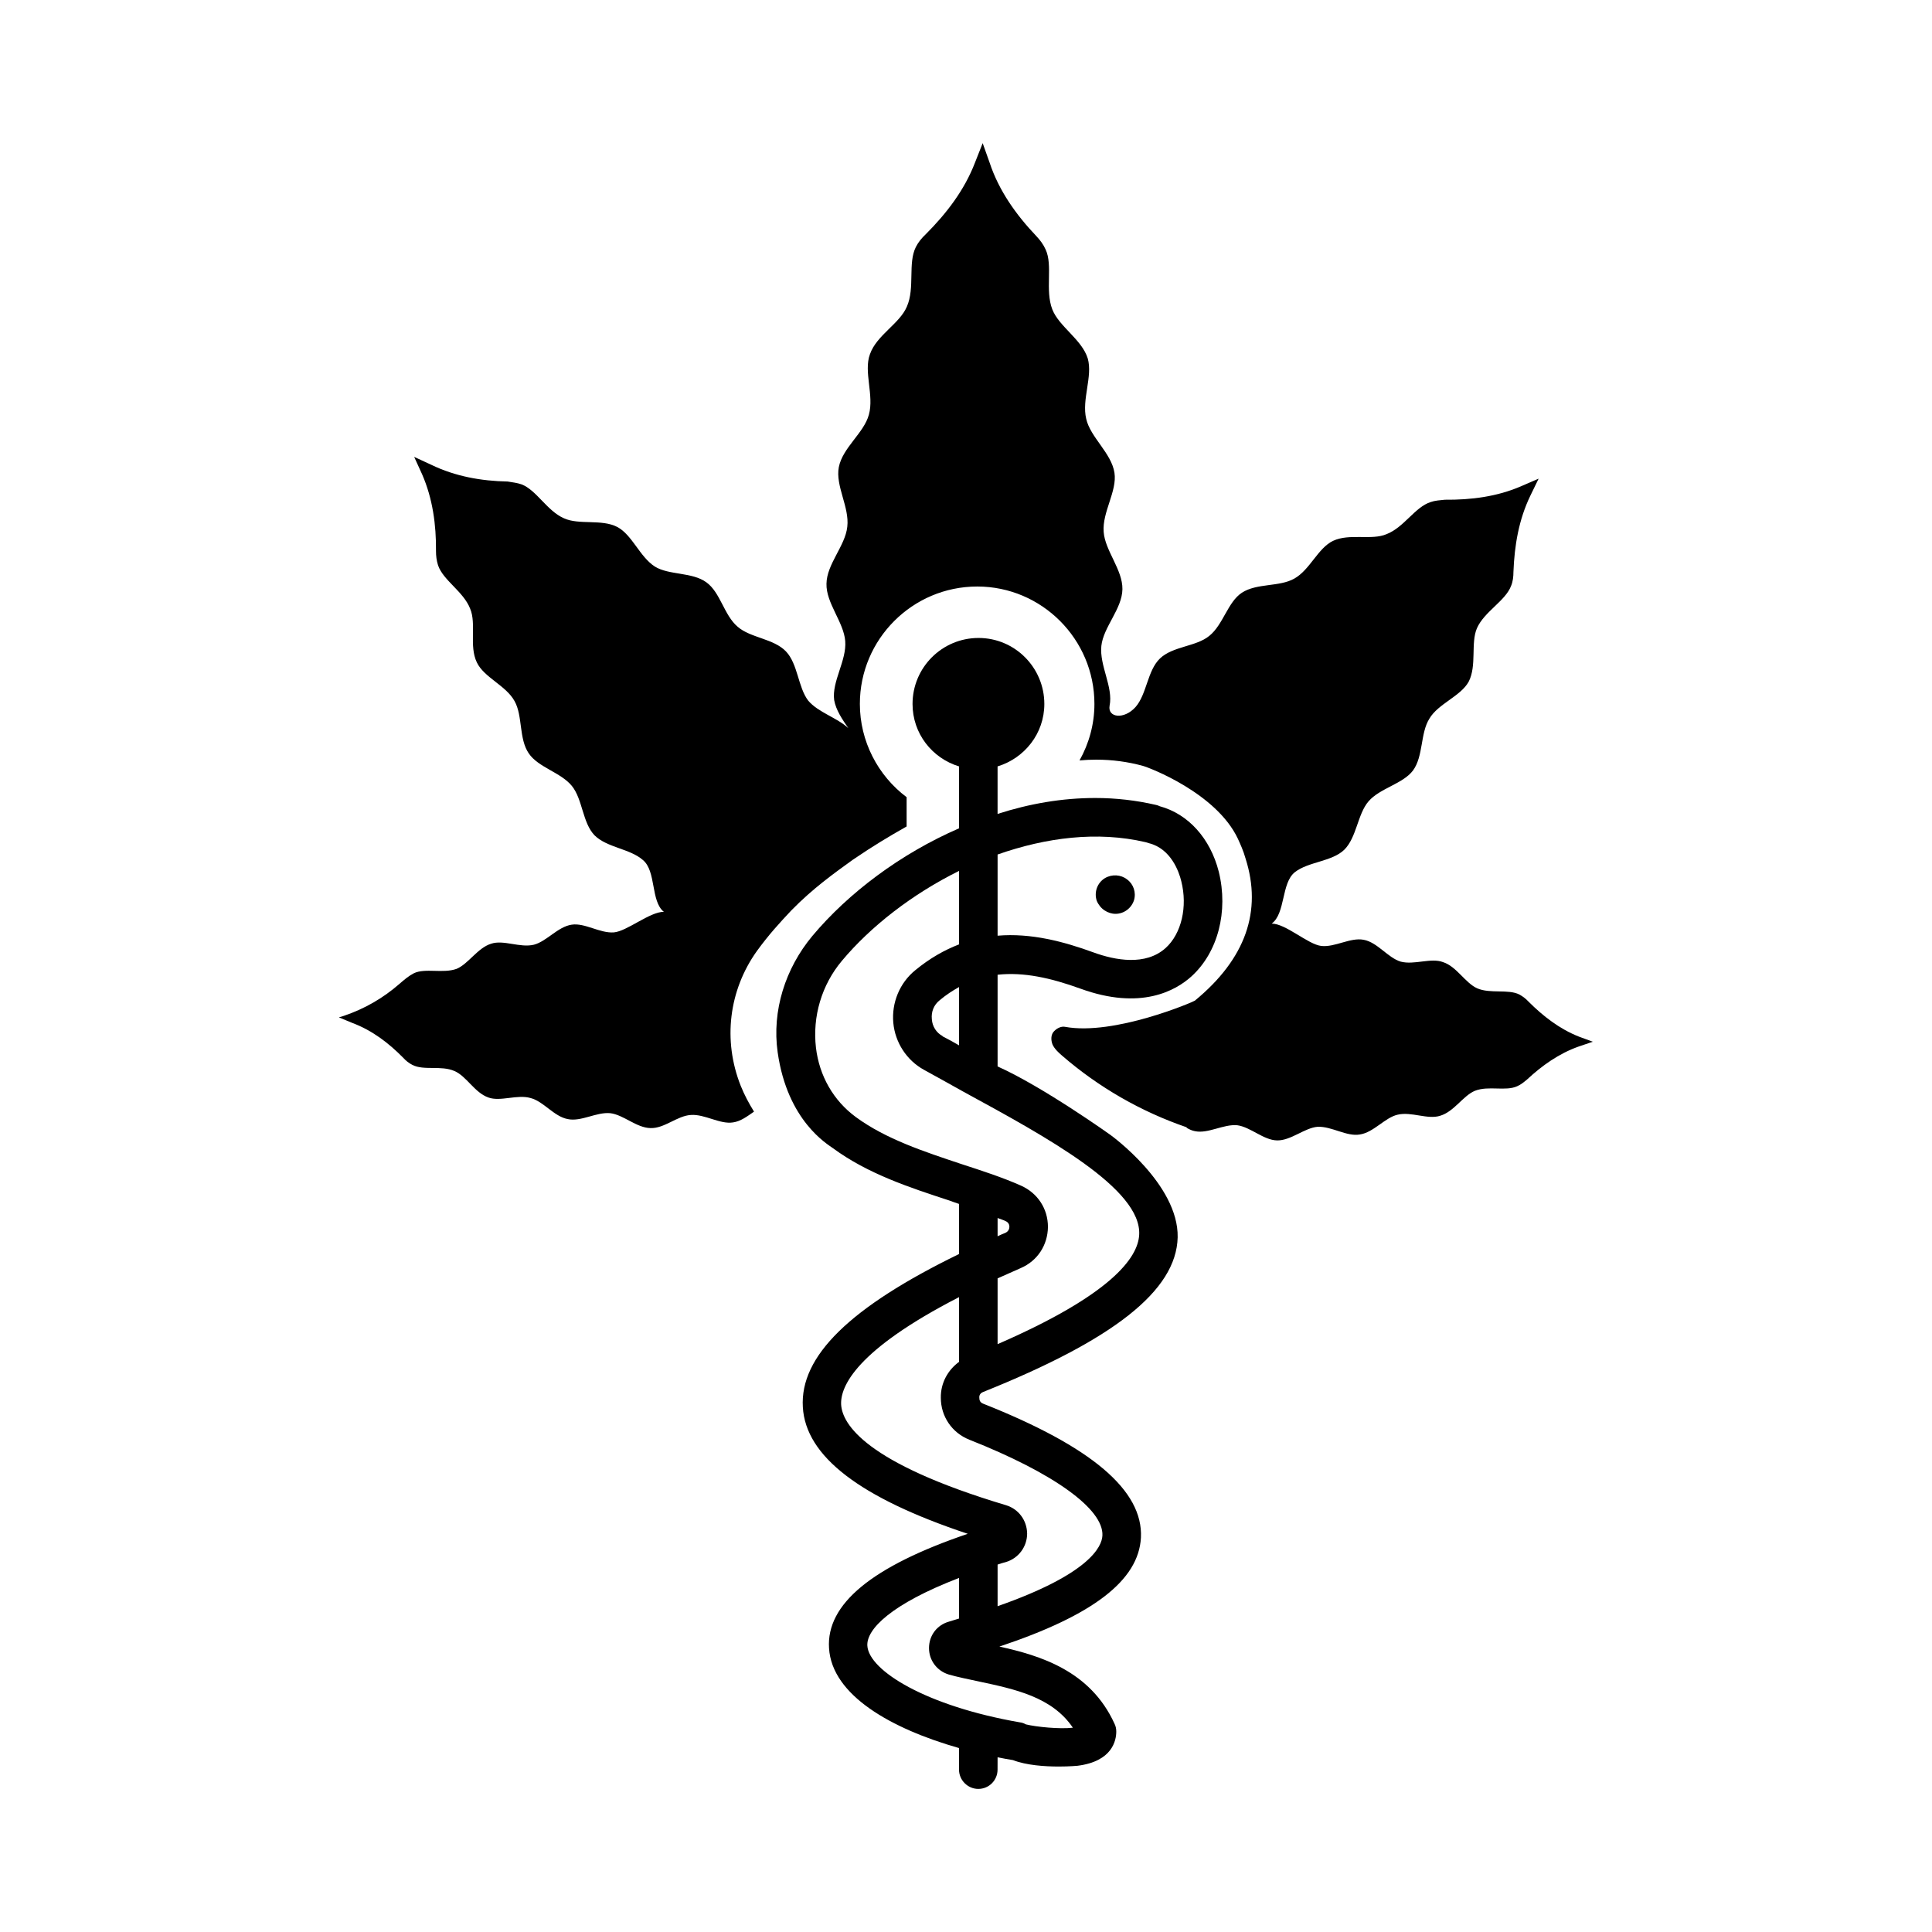 <?xml version="1.0" encoding="UTF-8"?>
<!-- Uploaded to: ICON Repo, www.iconrepo.com, Generator: ICON Repo Mixer Tools -->
<svg fill="#000000" width="800px" height="800px" version="1.1" viewBox="144 144 512 512" xmlns="http://www.w3.org/2000/svg">
 <g>
  <path d="m562.44 418.72c-5.176-2.043-9.531-5.445-13.414-9.328-0.613-0.68-1.496-1.363-2.383-1.84-2.996-1.496-7.691-0.137-11.164-1.633-3.199-1.43-5.445-5.785-9.055-6.945-3.199-1.227-7.625 0.816-11.234-0.137-3.402-1.02-6.129-5.106-9.805-5.785-3.539-0.68-7.625 2.043-11.234 1.633-3.539-0.41-9.395-5.922-13.141-5.922 3.676-2.656 2.519-10.758 6.129-13.617 3.539-2.793 9.805-2.793 13.07-5.922 3.336-3.269 3.539-9.465 6.469-12.867 2.996-3.473 9.121-4.629 11.777-8.168 2.793-3.812 1.906-9.871 4.356-13.754 2.316-3.949 8.305-5.922 10.418-9.805 2.18-4.289 0.477-10.211 2.18-14.16 1.973-4.426 7.559-7.215 9.055-11.234 0.477-1.156 0.613-2.449 0.613-3.676 0.273-7.082 1.43-13.891 4.492-20.219l2.18-4.492-4.562 1.973c-6.398 2.793-13.344 3.676-20.289 3.609-1.293 0.137-2.586 0.203-3.746 0.613-4.152 1.293-7.082 6.738-11.711 8.512-3.949 1.703-9.805-0.273-14.16 1.77-4.016 1.906-6.129 7.691-10.281 10.008-3.949 2.246-9.941 1.156-13.891 3.746-3.746 2.449-4.969 8.512-8.645 11.438-3.473 2.859-9.668 2.723-13.07 5.992-3.336 3.199-3.473 9.465-6.469 12.867-3.062 3.402-7.422 2.793-6.875-0.34 1.02-4.969-2.723-10.621-2.18-15.863 0.543-5.039 5.516-9.805 5.582-15.047 0.066-5.176-4.629-10.211-4.969-15.184-0.41-5.242 3.609-10.758 2.859-15.66-0.816-5.242-6.398-9.395-7.488-14.297-1.227-5.106 1.77-11.234 0.41-16-1.566-5.039-7.625-8.441-9.395-13.004-1.973-5.106 0.203-11.641-1.77-15.863-0.613-1.363-1.43-2.449-2.449-3.539-5.379-5.652-9.941-12.051-12.391-19.473l-1.84-5.176-2.043 5.176c-2.793 7.285-7.559 13.48-13.07 18.996-1.02 0.953-1.973 2.109-2.586 3.336-2.18 4.289-0.203 10.824-2.383 15.797-1.906 4.562-8.035 7.559-9.805 12.664-1.703 4.629 1.156 10.895-0.273 16-1.293 4.832-6.945 8.715-7.965 13.891-0.953 4.969 2.859 10.621 2.246 15.797-0.543 5.106-5.445 9.871-5.516 15.113-0.137 5.106 4.562 10.145 4.969 15.184 0.41 5.176-3.609 10.758-2.926 15.66 0.477 2.656 2.109 5.039 3.746 7.422-2.996-2.793-7.965-4.152-10.621-7.285-2.723-3.539-2.723-9.734-5.922-13.07-3.269-3.402-9.395-3.539-12.801-6.535-3.609-3.062-4.562-9.121-8.305-11.777-3.746-2.723-9.871-1.84-13.617-4.152-4.016-2.586-5.992-8.375-9.941-10.484-4.152-2.18-10.145-0.477-14.16-2.316-4.492-1.973-7.285-7.488-11.234-8.988-1.156-0.41-2.449-0.543-3.676-0.75-7.012-0.137-13.891-1.363-20.219-4.426l-4.562-2.109 2.109 4.629c2.793 6.398 3.746 13.344 3.676 20.355 0 1.227 0.137 2.449 0.543 3.746 1.363 4.016 6.738 6.945 8.512 11.508 1.703 4.016-0.34 9.871 1.77 14.23 1.906 4.016 7.762 6.129 10.008 10.281 2.18 3.879 1.09 9.941 3.746 13.82 2.519 3.746 8.512 5.039 11.438 8.645 2.859 3.539 2.793 9.734 5.992 13.07 3.269 3.269 9.395 3.539 12.801 6.535 3.609 2.926 2.043 10.961 5.582 13.754-3.676-0.066-9.805 5.176-13.277 5.445-3.676 0.273-7.691-2.586-11.164-2.043-3.676 0.543-6.606 4.426-10.008 5.309-3.676 0.887-8.035-1.363-11.301-0.273-3.609 1.09-6.059 5.379-9.191 6.672-3.609 1.293-8.305-0.273-11.301 1.156-1.43 0.75-2.383 1.566-3.879 2.859-4.289 3.746-9.258 6.606-14.707 8.441l-1.297 0.398 3.609 1.496c5.242 1.973 9.602 5.309 13.48 9.258 0.613 0.68 1.43 1.363 2.383 1.84 2.996 1.566 7.625 0.066 11.164 1.633 3.199 1.363 5.309 5.719 8.988 7.012 3.199 1.156 7.625-0.887 11.164 0.137 3.473 0.887 6.195 4.902 9.871 5.582 3.539 0.75 7.559-1.906 11.234-1.566 3.539 0.41 6.945 3.879 10.688 3.949 3.676 0.137 7.082-3.269 10.688-3.473 3.676-0.273 7.691 2.519 11.164 1.973 2.043-0.273 3.812-1.633 5.582-2.859-1.363-2.18-2.586-4.492-3.539-6.875-4.766-12.051-3.133-25.258 4.289-35.676 3.269-4.492 6.059-7.488 9.121-10.758 5.719-5.856 11.371-9.871 16.273-13.414l0.816-0.543c4.289-2.926 8.781-5.652 13.48-8.305v-7.762c-7.625-5.719-12.391-14.844-12.391-24.715 0-17.156 13.957-31.113 31.113-31.113 17.09 0 31.047 13.957 31.047 31.113 0 5.379-1.43 10.484-3.949 14.977 1.43-0.137 2.926-0.203 4.426-0.203 4.223 0 8.305 0.543 12.324 1.633 1.77 0.477 19.473 7.215 25.191 19.266 0.68 1.496 1.496 3.269 2.043 5.242 4.492 14.023 0 26.688-13.414 37.719-0.41 0.34-21.379 9.328-34.383 6.945-1.02-0.203-2.109 0.34-2.859 1.09-0.953 0.887-0.953 2.383-0.477 3.609 0.543 1.156 1.566 2.109 2.519 2.926 9.668 8.375 20.902 14.844 33.02 18.996v0.137c0.68 0.41 1.43 0.75 2.18 0.887 3.473 0.75 7.559-1.906 11.234-1.566 3.539 0.477 6.945 3.949 10.555 4.016 3.676 0.066 7.285-3.336 10.758-3.609 3.746-0.137 7.691 2.656 11.164 2.043 3.676-0.543 6.672-4.492 10.008-5.242 3.676-0.887 7.965 1.363 11.301 0.273 3.676-1.09 6.059-5.309 9.191-6.606 3.609-1.43 8.168 0.203 11.234-1.227 0.953-0.41 1.77-1.09 2.586-1.77 3.949-3.676 8.441-6.875 13.617-8.715l3.812-1.293z"/>
  <path d="m438.33 444.8s-17.906-12.801-29.957-18.18v-24.305c6.875-0.75 14.023 0.816 21.922 3.676 16.066 5.856 25.328 0.477 29.41-3.199 7.082-6.398 9.871-17.293 7.285-27.777-2.246-8.852-8.102-15.32-15.66-17.359-0.273-0.137-0.613-0.273-0.953-0.34-5.309-1.227-10.688-1.84-16.137-1.84-8.715 0-17.43 1.496-25.871 4.223v-12.594c7.148-2.18 12.391-8.715 12.391-16.543 0-9.668-7.828-17.496-17.43-17.496-9.668 0-17.496 7.828-17.496 17.496 0 7.828 5.176 14.367 12.324 16.543v16.406c-15.523 6.738-29.344 17.156-38.875 28.527-7.148 8.578-10.758 19.812-9.191 30.84 2.586 18.246 13.277 24.375 14.637 25.395 9.258 6.809 20.289 10.418 30.91 13.891 0.887 0.34 1.703 0.613 2.519 0.887v13.277c-28.934 14.094-42.211 27.098-41.395 40.578 0.75 13.004 15.047 24.031 43.707 33.566-25.461 8.645-37.512 18.656-36.766 30.297 0.75 12.527 16.543 21.379 34.449 26.484v5.719c0 2.793 2.316 5.106 5.106 5.106 2.859 0 5.106-2.316 5.106-5.106l0.008-3.277c1.363 0.273 2.723 0.543 4.086 0.75 3.473 1.363 8.441 1.703 12.117 1.703 2.859 0 4.969-0.203 4.969-0.203 9.258-1.156 10.281-6.738 10.281-9.055 0-0.75-0.137-1.43-0.477-2.109-6.398-14.023-19.676-18.043-30.5-20.426 24.918-8.305 36.902-17.566 37.512-28.867 0.613-12.527-13.07-24.102-41.734-35.473-0.953-0.34-1.09-1.02-1.09-1.566-0.066-0.543 0.137-1.227 1.02-1.566 34.312-13.754 51.199-26.758 51.539-40.984 0.277-14.094-17.766-27.098-17.766-27.098zm-29.957-74.348c12.801-4.492 26.414-6.262 39.215-3.269 0.273 0.066 0.613 0.203 0.887 0.273 5.785 1.43 7.965 7.488 8.578 10.078 1.703 6.738 0.066 13.891-4.152 17.703-5.309 4.766-13.344 3.269-19.133 1.156-7.828-2.859-16.477-5.176-25.395-4.426zm19.949 231.41c-3.473 0.41-9.668-0.203-12.461-0.887-0.477-0.273-1.02-0.477-1.633-0.543-24.715-4.289-39.965-13.684-40.371-20.289-0.273-4.356 6.262-11.031 24.305-17.973v10.758c-0.887 0.273-1.703 0.543-2.656 0.816-3.199 0.887-5.309 3.676-5.309 7.012 0 3.269 2.109 6.059 5.242 7.012 2.383 0.68 5.106 1.227 7.965 1.84 9.531 2.039 19.402 4.082 24.918 12.254zm7.828-50.926c-0.137 2.996-3.473 10.211-27.777 18.723v-11.031c0.75-0.273 1.496-0.477 2.246-0.68 3.336-1.02 5.582-4.086 5.582-7.559-0.066-3.473-2.246-6.469-5.582-7.488-37.309-11.164-43.367-21.516-43.707-26.621-0.273-4.832 3.949-14.5 31.25-28.527v17.156c-2.996 2.18-4.902 5.652-4.832 9.531 0 4.902 2.926 9.258 7.559 11.098 22.395 8.855 35.605 18.387 35.262 25.398zm-27.777-50.723v-17.43c1.973-0.887 3.949-1.77 6.129-2.723 4.426-1.906 7.148-6.059 7.215-10.895 0-4.832-2.723-8.988-7.148-10.961-4.902-2.18-10.145-3.879-15.797-5.719-9.805-3.269-20.016-6.606-27.98-12.461-5.922-4.356-9.668-10.895-10.555-18.383-0.953-8.238 1.496-16.613 6.875-23.012 7.625-9.121 18.656-17.703 31.047-23.828v19.473c-3.879 1.496-7.762 3.676-11.641 6.875-4.086 3.336-6.262 8.578-5.785 13.891 0.477 5.242 3.539 9.941 8.102 12.461 3.539 1.973 7.082 3.879 10.555 5.856 22.125 12.051 47.25 25.734 46.5 37.922-0.34 6.059-7.422 15.863-37.516 28.934zm0-28.594v-4.832c0.68 0.273 1.43 0.477 2.109 0.816 0.816 0.34 1.02 1.02 1.02 1.496 0 0.477-0.203 1.227-1.09 1.633-0.676 0.273-1.355 0.547-2.039 0.887zm-17.426-57.531c-0.203-1.973 0.543-3.812 2.109-5.039 1.703-1.43 3.402-2.519 5.106-3.473v15.453c-1.43-0.816-2.859-1.633-4.356-2.383v-0.066c-1.637-0.883-2.727-2.516-2.859-4.492z"/>
  <path d="m436.76 385.29c0.816 0.543 1.84 0.887 2.859 0.887 2.246 0 4.223-1.496 4.902-3.609 0.613-2.043-0.137-4.289-1.84-5.516-1.633-1.293-4.016-1.43-5.856-0.34-2.043 1.227-2.926 3.746-2.18 5.992 0.414 1.02 1.16 1.973 2.113 2.586z"/>
 </g>
</svg>
